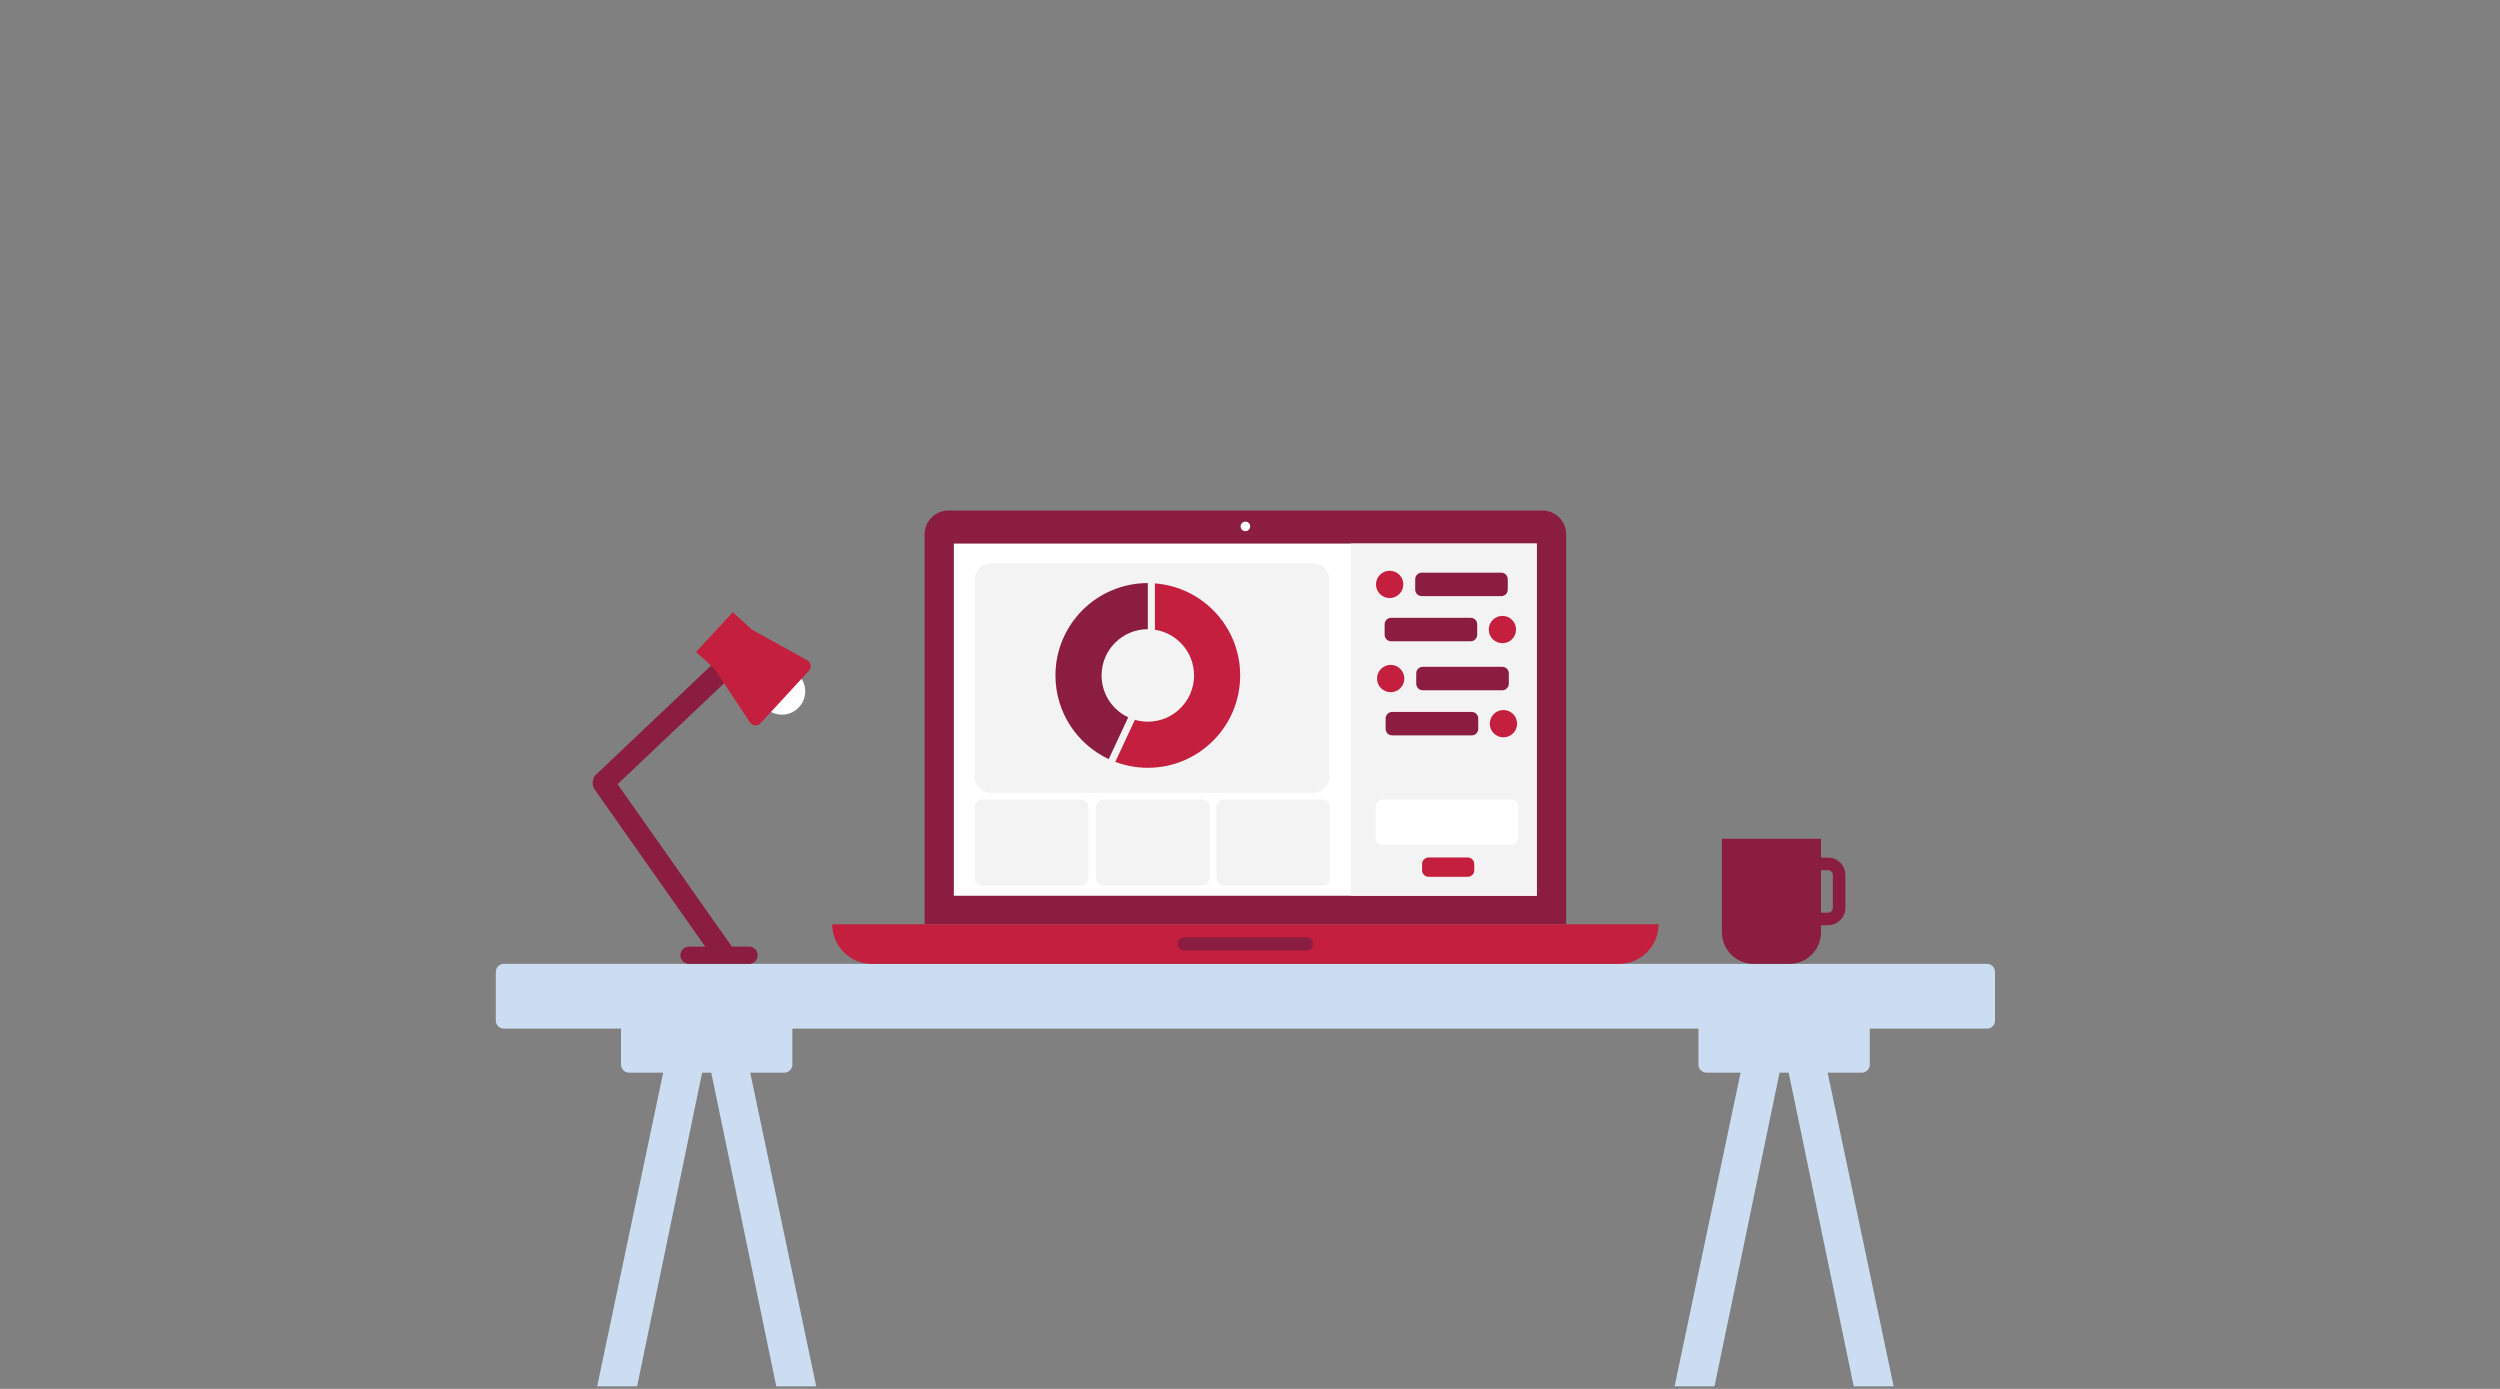 <?xml version="1.0" encoding="UTF-8"?>
<svg width="450px" height="250px" viewBox="0 0 450 250" version="1.1" xmlns="http://www.w3.org/2000/svg" xmlns:xlink="http://www.w3.org/1999/xlink">
    <rect x="0" y="0" width="450" height="250" fill="#808080" stroke="none"/>
    <!-- Generator: Sketch 63.1 (92452) - https://sketch.com -->
    <title>Illustrations/Blue/Device/work-from-home-450x250</title>
    <desc>Created with Sketch.</desc>
    <g id="Illustrations/Blue/Device/work-from-home-450x250" stroke="none" stroke-width="1" fill="none" fill-rule="evenodd">
        <g id="Group-4" transform="translate(89, 172.54)" fill="#CCDDF2">
            <path d="M268.656,0.958 L1.689,0.958 C0.89,0.958 0.242,1.605 0.242,2.404 L0.242,11.163 C0.242,11.962 0.89,12.61 1.689,12.61 L22.784,12.61 L22.784,19.094 C22.784,19.894 23.431,20.541 24.23,20.541 L30.371,20.541 L18.491,77 L25.677,77 L37.383,20.541 L39.027,20.541 L50.733,77 L57.92,77 L46.04,20.541 L52.179,20.541 C52.978,20.541 53.627,19.894 53.627,19.094 L53.627,12.61 L216.718,12.61 L216.718,19.094 C216.718,19.894 217.366,20.541 218.166,20.541 L224.305,20.541 L212.426,77 L219.612,77 L231.318,20.541 L232.962,20.541 L244.668,77 L251.854,77 L239.974,20.541 L246.114,20.541 C246.914,20.541 247.561,19.894 247.561,19.094 L247.561,12.61 L268.656,12.61 C269.455,12.61 270.102,11.962 270.102,11.163 L270.102,2.404 C270.102,1.605 269.455,0.958 268.656,0.958" id="Fill-2"></path>
        </g>
        <path d="M281.908,166.365 L281.908,96.166 C281.908,93.805 279.994,91.892 277.634,91.892 L170.711,91.892 C168.35,91.892 166.436,93.805 166.436,96.166 L166.436,166.366 L281.908,166.365 Z" id="Fill-5" fill="#8B1D41"></path>
        <polygon id="Fill-7" fill="#FFFFFF" points="171.691 161.235 276.624 161.235 276.624 97.844 171.691 97.844"></polygon>
        <polygon id="Fill-9" fill="#F2F3F2" points="243.118 161.235 276.624 161.235 276.624 97.844 243.118 97.844"></polygon>
        <path d="M291.413,173.498 L156.933,173.498 C152.993,173.498 149.8,170.305 149.8,166.365 L298.546,166.365 C298.546,170.305 295.352,173.498 291.413,173.498" id="Fill-10" fill="#C41F3E"></path>
        <path d="M235.232,171.09 L213.113,171.09 C212.506,171.09 212.009,170.593 212.009,169.986 L212.009,169.808 C212.009,169.2 212.506,168.704 213.113,168.704 L235.232,168.704 C235.838,168.704 236.335,169.2 236.335,169.808 L236.335,169.986 C236.335,170.593 235.838,171.09 235.232,171.09" id="Fill-11" fill="#8B1D41"></path>
        <path d="M225.034,94.752 C225.034,94.275 224.648,93.89 224.173,93.89 C223.696,93.89 223.31,94.275 223.31,94.752 C223.31,95.228 223.696,95.613 224.173,95.613 C224.648,95.613 225.034,95.228 225.034,94.752" id="Fill-12" fill="#FFFFFF"></path>
        <path d="M252.597,105.193 C252.597,106.55 251.495,107.652 250.138,107.652 C248.78,107.652 247.679,106.55 247.679,105.193 C247.679,103.835 248.78,102.734 250.138,102.734 C251.495,102.734 252.597,103.835 252.597,105.193" id="Fill-13" fill="#C41F3E"></path>
        <path d="M272.893,113.316 C272.893,114.674 271.792,115.775 270.435,115.775 C269.077,115.775 267.976,114.674 267.976,113.316 C267.976,111.959 269.077,110.858 270.435,110.858 C271.792,110.858 272.893,111.959 272.893,113.316" id="Fill-14" fill="#C41F3E"></path>
        <path d="M270.231,107.303 L255.909,107.303 C255.264,107.303 254.737,106.776 254.737,106.131 L254.737,104.254 C254.737,103.61 255.264,103.082 255.909,103.082 L270.231,103.082 C270.876,103.082 271.403,103.61 271.403,104.254 L271.403,106.131 C271.403,106.776 270.876,107.303 270.231,107.303" id="Fill-15" fill="#8B1D41"></path>
        <path d="M264.726,115.427 L250.404,115.427 C249.759,115.427 249.232,114.899 249.232,114.254 L249.232,112.377 C249.232,111.733 249.759,111.205 250.404,111.205 L264.726,111.205 C265.371,111.205 265.898,111.733 265.898,112.377 L265.898,114.254 C265.898,114.899 265.371,115.427 264.726,115.427" id="Fill-16" fill="#8B1D41"></path>
        <path d="M252.781,122.137 C252.781,123.495 251.68,124.596 250.322,124.596 C248.965,124.596 247.864,123.495 247.864,122.137 C247.864,120.78 248.965,119.678 250.322,119.678 C251.68,119.678 252.781,120.78 252.781,122.137" id="Fill-17" fill="#C41F3E"></path>
        <path d="M273.078,130.261 C273.078,131.618 271.977,132.719 270.619,132.719 C269.262,132.719 268.161,131.618 268.161,130.261 C268.161,128.903 269.262,127.802 270.619,127.802 C271.977,127.802 273.078,128.903 273.078,130.261" id="Fill-18" fill="#C41F3E"></path>
        <path d="M270.417,124.247 L256.095,124.247 C255.45,124.247 254.923,123.72 254.923,123.075 L254.923,121.198 C254.923,120.554 255.45,120.026 256.095,120.026 L270.417,120.026 C271.062,120.026 271.589,120.554 271.589,121.198 L271.589,123.075 C271.589,123.72 271.062,124.247 270.417,124.247" id="Fill-19" fill="#8B1D41"></path>
        <path d="M264.91,132.371 L250.589,132.371 C249.943,132.371 249.416,131.844 249.416,131.198 L249.416,129.322 C249.416,128.677 249.943,128.149 250.589,128.149 L264.91,128.149 C265.556,128.149 266.083,128.677 266.083,129.322 L266.083,131.198 C266.083,131.844 265.556,132.371 264.91,132.371" id="Fill-20" fill="#8B1D41"></path>
        <path d="M272.141,152.067 L248.812,152.067 C248.166,152.067 247.639,151.54 247.639,150.895 L247.639,145.099 C247.639,144.455 248.166,143.927 248.812,143.927 L272.141,143.927 C272.786,143.927 273.313,144.455 273.313,145.099 L273.313,150.895 C273.313,151.54 272.786,152.067 272.141,152.067" id="Fill-21" fill="#FFFFFF"></path>
        <path d="M264.195,157.824 L257.147,157.824 C256.502,157.824 255.974,157.297 255.974,156.652 L255.974,155.517 C255.974,154.873 256.502,154.345 257.147,154.345 L264.195,154.345 C264.84,154.345 265.367,154.873 265.367,155.517 L265.367,156.652 C265.367,157.297 264.84,157.824 264.195,157.824" id="Fill-22" fill="#C41F3E"></path>
        <path d="M236.315,142.691 L178.392,142.691 C176.757,142.691 175.433,141.367 175.433,139.732 L175.433,104.371 C175.433,102.737 176.757,101.412 178.392,101.412 L236.315,101.412 C237.948,101.412 239.274,102.737 239.274,104.371 L239.274,139.732 C239.274,141.367 237.948,142.691 236.315,142.691" id="Fill-23" fill="#F2F3F2"></path>
        <path d="M194.518,159.418 L176.829,159.418 C176.058,159.418 175.433,158.794 175.433,158.022 L175.433,145.314 C175.433,144.543 176.058,143.918 176.829,143.918 L194.518,143.918 C195.289,143.918 195.913,144.543 195.913,145.314 L195.913,158.022 C195.913,158.794 195.289,159.418 194.518,159.418" id="Fill-24" fill="#F2F3F2"></path>
        <path d="M216.347,159.418 L198.658,159.418 C197.887,159.418 197.262,158.794 197.262,158.022 L197.262,145.314 C197.262,144.543 197.887,143.918 198.658,143.918 L216.347,143.918 C217.118,143.918 217.742,144.543 217.742,145.314 L217.742,158.022 C217.742,158.794 217.118,159.418 216.347,159.418" id="Fill-25" fill="#F2F3F2"></path>
        <path d="M238.031,159.418 L220.343,159.418 C219.571,159.418 218.947,158.794 218.947,158.022 L218.947,145.314 C218.947,144.543 219.571,143.918 220.343,143.918 L238.031,143.918 C238.802,143.918 239.427,144.543 239.427,145.314 L239.427,158.022 C239.427,158.794 238.802,159.418 238.031,159.418" id="Fill-26" fill="#F2F3F2"></path>
        <path d="M207.885,105.009 L207.885,113.255 L207.885,113.353 C211.875,113.968 214.931,117.416 214.931,121.579 C214.931,126.176 211.204,129.903 206.607,129.903 C205.799,129.903 205.019,129.785 204.28,129.571 L204.239,129.659 L200.753,137.133 C202.574,137.821 204.545,138.203 206.607,138.203 C215.788,138.203 223.231,130.76 223.231,121.579 C223.231,112.828 216.468,105.662 207.885,105.009" id="Fill-27" fill="#C41F3E"></path>
        <path d="M198.283,121.579 C198.283,116.981 202.01,113.255 206.606,113.255 L206.606,104.955 C197.426,104.955 189.982,112.397 189.982,121.579 C189.982,128.245 193.908,133.992 199.572,136.642 L203.08,129.119 C200.247,127.791 198.283,124.915 198.283,121.579" id="Fill-28" fill="#8B1D41"></path>
        <path d="M134.824,170.387 L131.73,170.387 L111.169,141.157 L135.317,118.265 L132.618,115.417 L107.339,139.381 C106.576,140.105 106.459,141.279 107.063,142.139 L126.933,170.387 L124.024,170.387 C123.166,170.387 122.469,171.083 122.469,171.943 C122.469,172.802 123.166,173.498 124.024,173.498 L134.824,173.498 C135.683,173.498 136.38,172.802 136.38,171.943 C136.38,171.083 135.683,170.387 134.824,170.387" id="Fill-29" fill="#8B1D41"></path>
        <path d="M144.94,124.443 C144.94,126.761 143.06,128.641 140.742,128.641 C138.423,128.641 136.543,126.761 136.543,124.443 C136.543,122.125 138.423,120.245 140.742,120.245 C143.06,120.245 144.94,122.125 144.94,124.443" id="Fill-30" fill="#FFFFFF"></path>
        <path d="M135.309,113.315 L131.914,110.179 L125.301,117.339 L128.619,120.402 L134.985,130.018 C135.422,130.678 136.363,130.753 136.9,130.172 L140.617,126.148 L141.892,124.767 L145.609,120.743 C146.146,120.162 145.996,119.23 145.303,118.846 L135.309,113.315 Z" id="Fill-31" fill="#C41F3E"></path>
        <path d="M329.908,163.407 C329.908,163.887 329.516,164.279 329.036,164.279 L327.783,164.279 L327.783,156.631 L329.036,156.631 C329.516,156.631 329.908,157.021 329.908,157.503 L329.908,163.407 Z M329.036,154.368 L327.783,154.368 L327.783,150.969 L315.574,150.969 L312.55,150.969 L309.943,150.969 L309.943,167.803 C309.943,170.949 312.493,173.499 315.638,173.499 L322.088,173.499 C325.233,173.499 327.783,170.949 327.783,167.803 L327.783,166.542 L329.036,166.542 C330.764,166.542 332.171,165.136 332.171,163.407 L332.171,157.503 C332.171,155.774 330.764,154.368 329.036,154.368 L329.036,154.368 Z" id="Fill-32" fill="#8B1D41"></path>
    </g>
</svg>